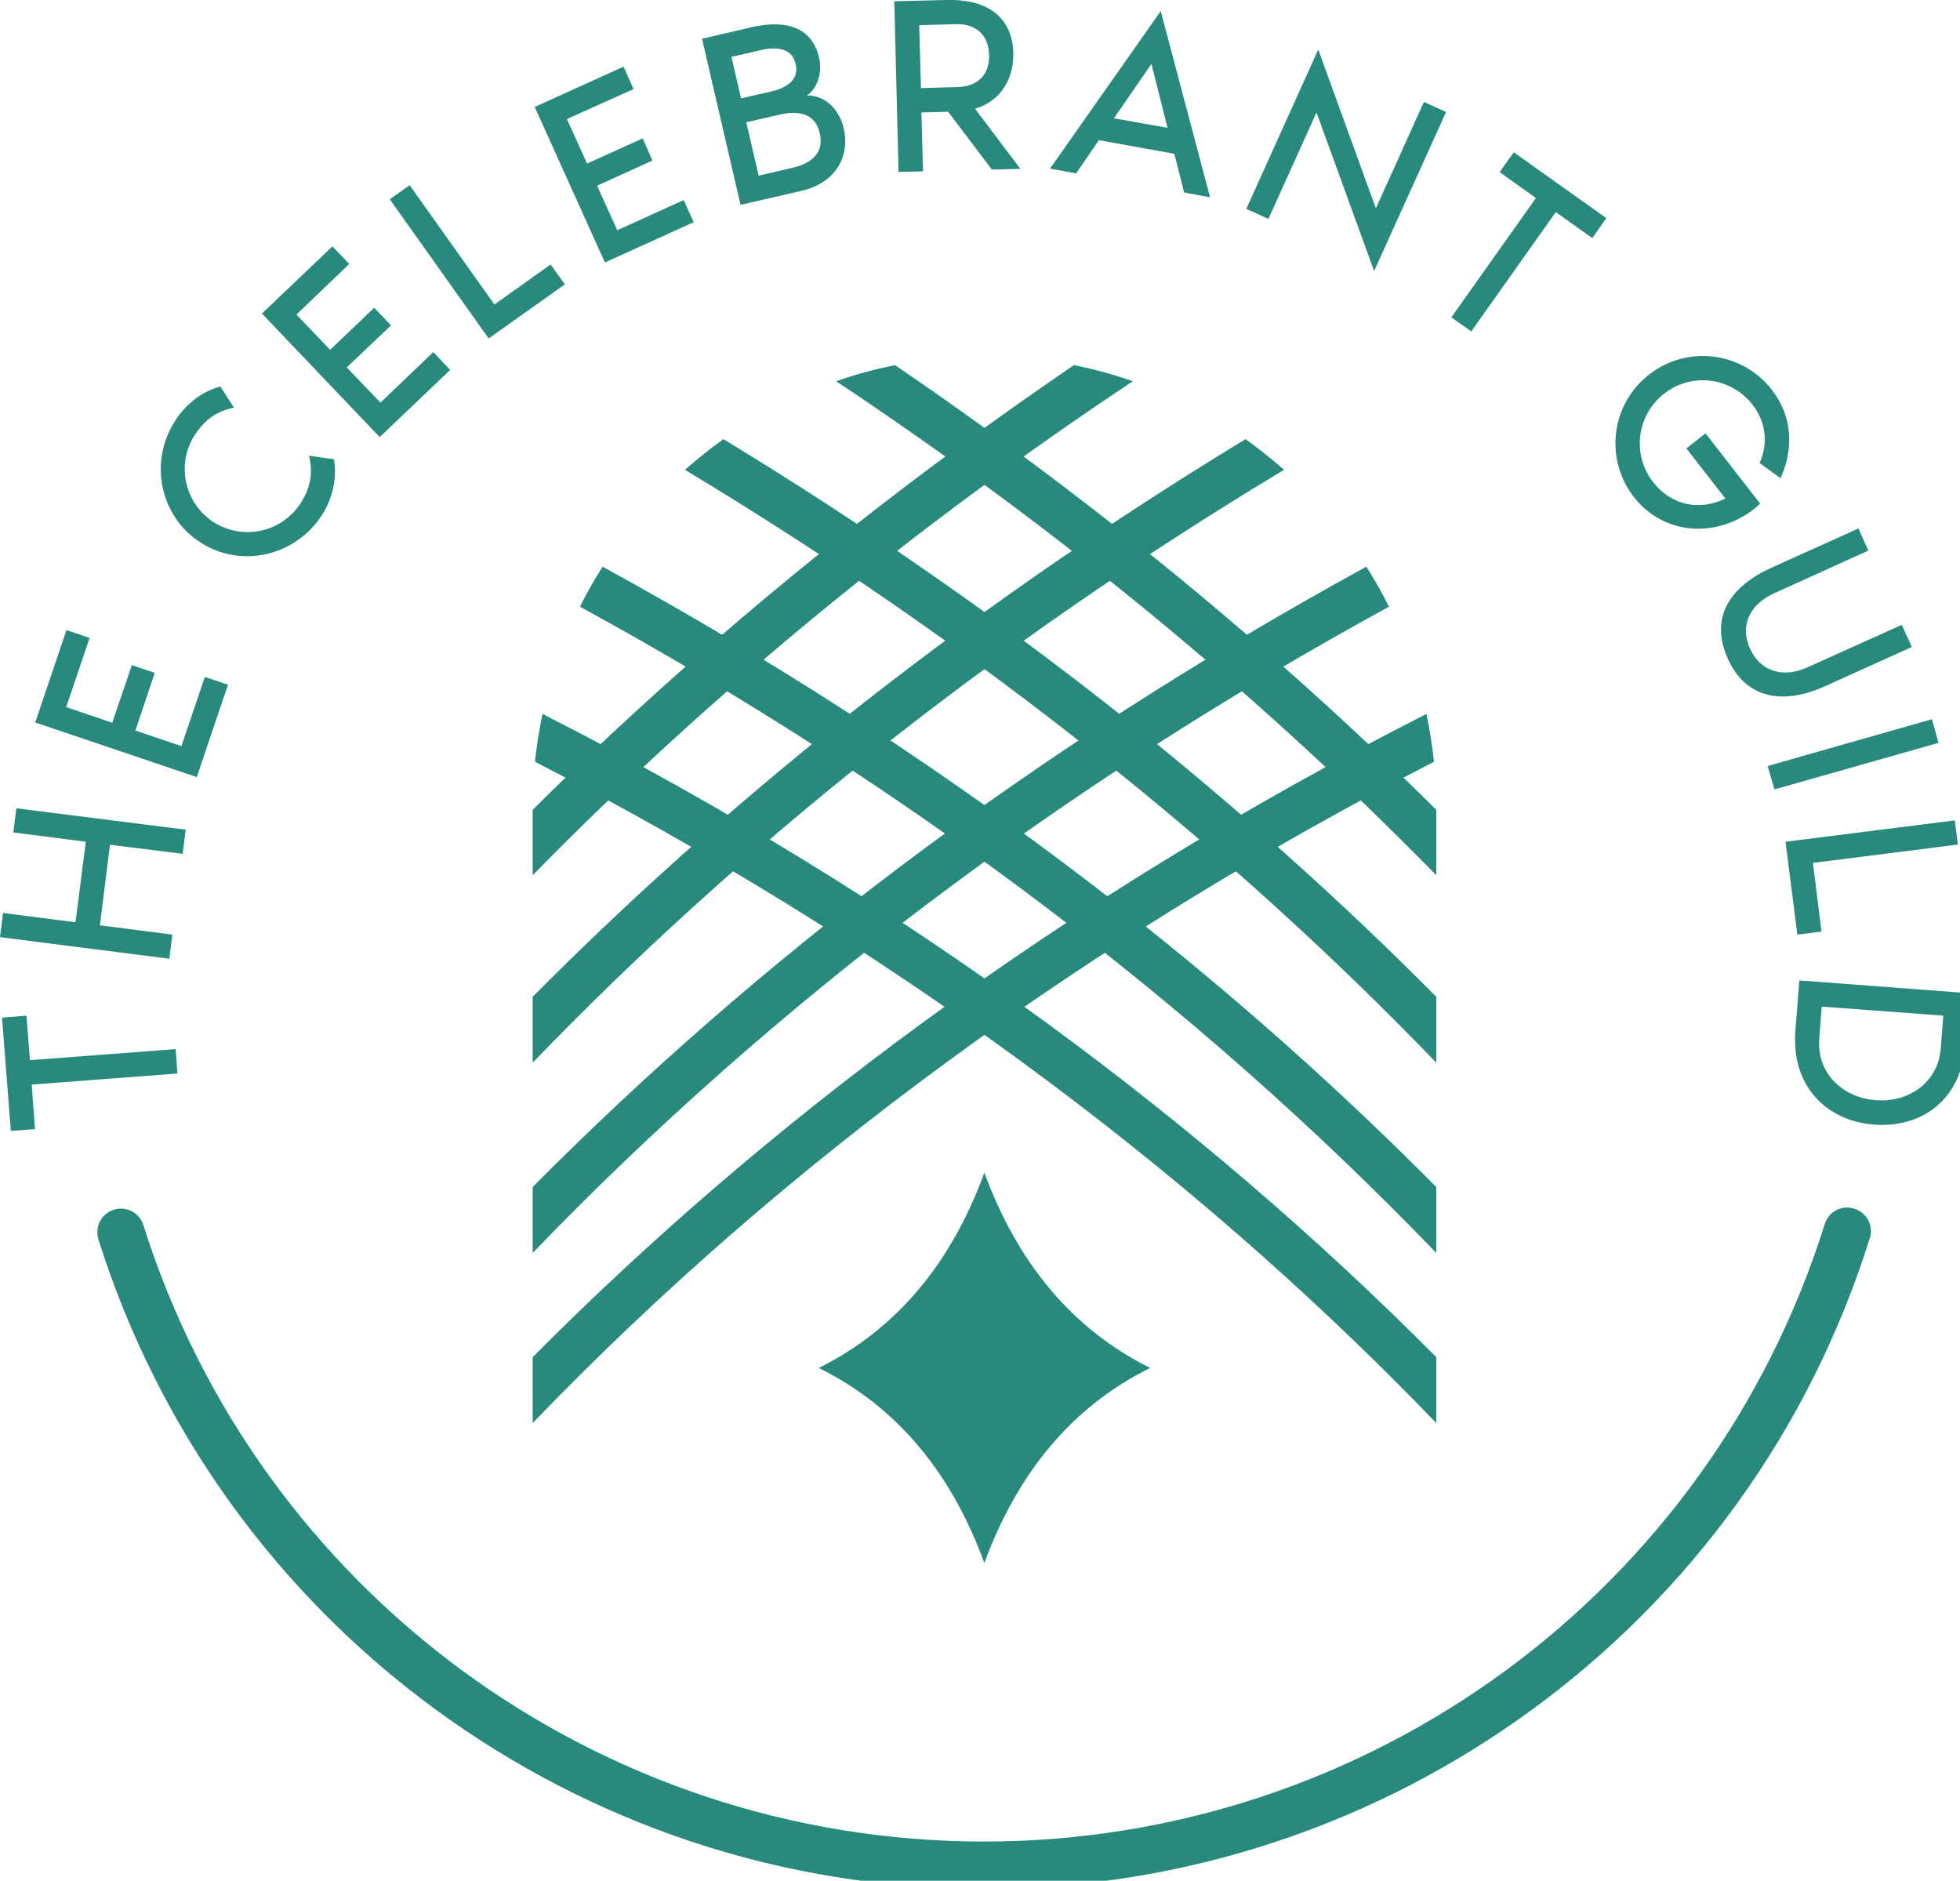 <?xml version="1.0" encoding="UTF-8" standalone="no"?>
<!DOCTYPE svg PUBLIC "-//W3C//DTD SVG 1.1//EN" "http://www.w3.org/Graphics/SVG/1.1/DTD/svg11.dtd">
<svg width="100%" height="100%" viewBox="0 0 148 142" version="1.1" xmlns="http://www.w3.org/2000/svg" xmlns:xlink="http://www.w3.org/1999/xlink" xml:space="preserve" xmlns:serif="http://www.serif.com/" style="fill-rule:evenodd;clip-rule:evenodd;stroke-linejoin:round;stroke-miterlimit:2;">
    <g id="Layer_x0020_1" transform="matrix(0.019,0,0,0.019,0.001,0)">
        <g id="_517541080">
            <path d="M7252,4864C7267,4815 7320,4787 7369,4803C7419,4818 7447,4871 7431,4920C7190,5690 6713,6336 6094,6790C5476,7244 4716,7506 3910,7506C3105,7506 2347,7245 1728,6791C1110,6338 633,5693 391,4925C376,4875 403,4822 453,4807C502,4792 555,4819 570,4869C800,5598 1253,6210 1839,6640C2426,7070 3146,7318 3910,7318C4676,7318 5397,7069 5983,6639C6570,6208 7023,5594 7252,4864Z" style="fill:rgb(40,138,125);fill-rule:nonzero;"/>
            <path d="M43,4494L139,4487L126,4310L705,4266L698,4169L119,4213L105,4036L8,4044L43,4494ZM53,3308L341,3345L300,3665L12,3628L0,3724L673,3810L685,3714L397,3677L437,3357L726,3393L738,3297L65,3212L53,3308ZM356,2535L264,2504L140,2871L782,3088L906,2721L814,2690L721,2965L538,2903L615,2674L524,2643L446,2872L263,2810L356,2535ZM1195,1999C1120,2116 966,2149 849,2075C733,2000 699,1845 774,1729C815,1665 865,1633 930,1620L876,1536C801,1555 735,1610 696,1672C590,1836 636,2053 797,2156C958,2260 1175,2210 1280,2046C1320,1984 1341,1901 1327,1825L1228,1811C1244,1876 1236,1935 1195,1999ZM1388,1049L1321,979L1041,1246L1509,1737L1789,1470L1722,1399L1512,1600L1378,1460L1554,1293L1487,1223L1312,1390L1178,1250L1388,1049ZM1965,1210L1628,736L1549,792L1942,1345L2245,1130L2188,1051L1965,1210ZM2518,354L2478,265L2125,425L2404,1043L2757,883L2717,795L2453,915L2373,738L2593,638L2554,550L2333,650L2253,473L2518,354ZM3207,379C3246,353 3270,294 3255,229C3229,114 3131,75 2988,108L2790,154L2943,814L3187,758C3319,727 3379,624 3353,510C3338,444 3289,380 3207,379ZM2907,226L3024,199C3099,182 3149,198 3162,254C3175,311 3137,347 3063,364L2945,391L2907,226ZM3149,667L3015,698L2966,486L3100,455C3182,436 3242,457 3258,530C3275,603 3231,648 3149,667ZM4055,671L3875,432C3975,403 4030,315 4027,210C4024,82 3940,-4 3764,0L3554,5L3571,683L3668,681L3662,447L3768,444L3942,674L4055,671ZM3653,100L3799,96C3870,94 3928,130 3931,219C3933,307 3874,345 3804,346L3660,350L3653,100ZM4706,765L4809,784L4613,44L4173,670L4277,689L4367,557L4667,611L4706,765ZM4427,470L4576,254L4640,508L4427,470ZM5461,1077L5747,445L5659,405L5468,828L5239,197L4953,830L5041,870L5232,447L5461,1077ZM6016,605L5960,684L6104,787L5768,1261L5847,1317L6183,843L6328,946L6384,867L6016,605ZM6995,2001L6778,1722L6702,1782L6857,1981C6760,2029 6646,2013 6570,1916C6485,1808 6504,1650 6613,1565C6721,1479 6878,1498 6964,1607C7020,1678 7027,1765 6993,1840L7076,1900C7129,1785 7125,1655 7040,1547C6922,1397 6704,1370 6553,1489C6402,1607 6376,1825 6494,1976C6613,2127 6821,2140 6972,2022C6981,2015 6989,2007 6995,2001ZM7558,2483L7183,2652C7088,2695 6997,2670 6955,2578C6913,2485 6955,2401 7050,2358L7425,2188L7386,2100L7040,2256C6877,2330 6792,2453 6867,2618C6940,2780 7090,2801 7253,2727L7598,2571L7558,2483ZM7052,3137L7704,2952L7678,2858L7025,3044L7052,3137ZM7205,3429L7781,3356L7769,3260L7096,3345L7143,3714L7239,3702L7205,3429ZM7812,4149L7827,3947L7151,3896L7135,4098C7119,4318 7260,4454 7447,4469C7634,4483 7794,4375 7812,4149ZM7230,4130L7240,4000L7723,4036L7713,4167C7703,4299 7588,4382 7455,4372C7321,4362 7220,4262 7230,4130Z" style="fill:rgb(40,138,125);"/>
        </g>
        <g id="_517541344">
            <g>
                <path d="M3557,1451C3946,1716 4320,1996 4679,2290C5039,2586 5383,2895 5708,3218L5708,3478C5349,3111 4966,2762 4563,2431C4170,2109 3756,1803 3323,1515C3399,1488 3477,1467 3557,1451Z" style="fill:rgb(40,138,125);fill-rule:nonzero;"/>
                <path d="M2875,1745C3441,2089 3979,2463 4484,2865C4916,3210 5325,3575 5708,3961L5708,4223C5294,3793 4846,3388 4370,3009C3853,2597 3302,2216 2722,1867C2771,1824 2822,1783 2875,1745Z" style="fill:rgb(40,138,125);fill-rule:nonzero;"/>
                <path d="M2395,2252C3051,2611 3672,3010 4252,3448C4772,3840 5258,4263 5708,4717L5708,4979C5229,4481 4705,4019 4142,3594C3567,3160 2953,2765 2305,2411C2332,2356 2362,2303 2395,2252Z" style="fill:rgb(40,138,125);fill-rule:nonzero;"/>
                <path d="M2156,2837C2868,3199 3541,3611 4168,4071C4719,4475 5234,4916 5708,5393L5708,5655C5206,5133 4654,4654 4060,4219C3457,3777 2810,3379 2126,3027C2133,2963 2143,2899 2156,2837Z" style="fill:rgb(40,138,125);fill-rule:nonzero;"/>
                <path d="M4502,1515C4069,1803 3655,2109 3262,2431C2859,2762 2476,3111 2117,3478L2117,3218C2442,2895 2786,2586 3146,2290C3505,1996 3879,1716 4268,1451C4348,1467 4426,1488 4502,1515Z" style="fill:rgb(40,138,125);fill-rule:nonzero;"/>
                <path d="M5103,1867C4523,2216 3972,2597 3455,3009C2979,3388 2531,3793 2117,4223L2117,3961C2500,3575 2909,3210 3341,2865C3846,2463 4384,2089 4950,1745C5003,1783 5054,1824 5103,1867Z" style="fill:rgb(40,138,125);fill-rule:nonzero;"/>
                <path d="M5520,2411C4872,2765 4258,3160 3683,3594C3120,4019 2596,4481 2117,4979L2117,4717C2567,4263 3053,3840 3572,3448C4153,3010 4774,2611 5430,2252C5463,2303 5493,2356 5520,2411Z" style="fill:rgb(40,138,125);fill-rule:nonzero;"/>
                <path d="M5699,3027C5015,3379 4368,3777 3765,4219C3171,4654 2619,5133 2117,5655L2117,5393C2591,4916 3106,4475 3657,4071C4284,3611 4957,3199 5669,2837C5682,2899 5692,2963 5699,3027Z" style="fill:rgb(40,138,125);fill-rule:nonzero;"/>
            </g>
            <path d="M3254,5436C3563,5282 3780,5021 3912,4660C4045,5021 4262,5282 4571,5436C4262,5589 4045,5850 3912,6211C3780,5850 3563,5589 3254,5436Z" style="fill:rgb(40,138,125);"/>
        </g>
    </g>
</svg>
